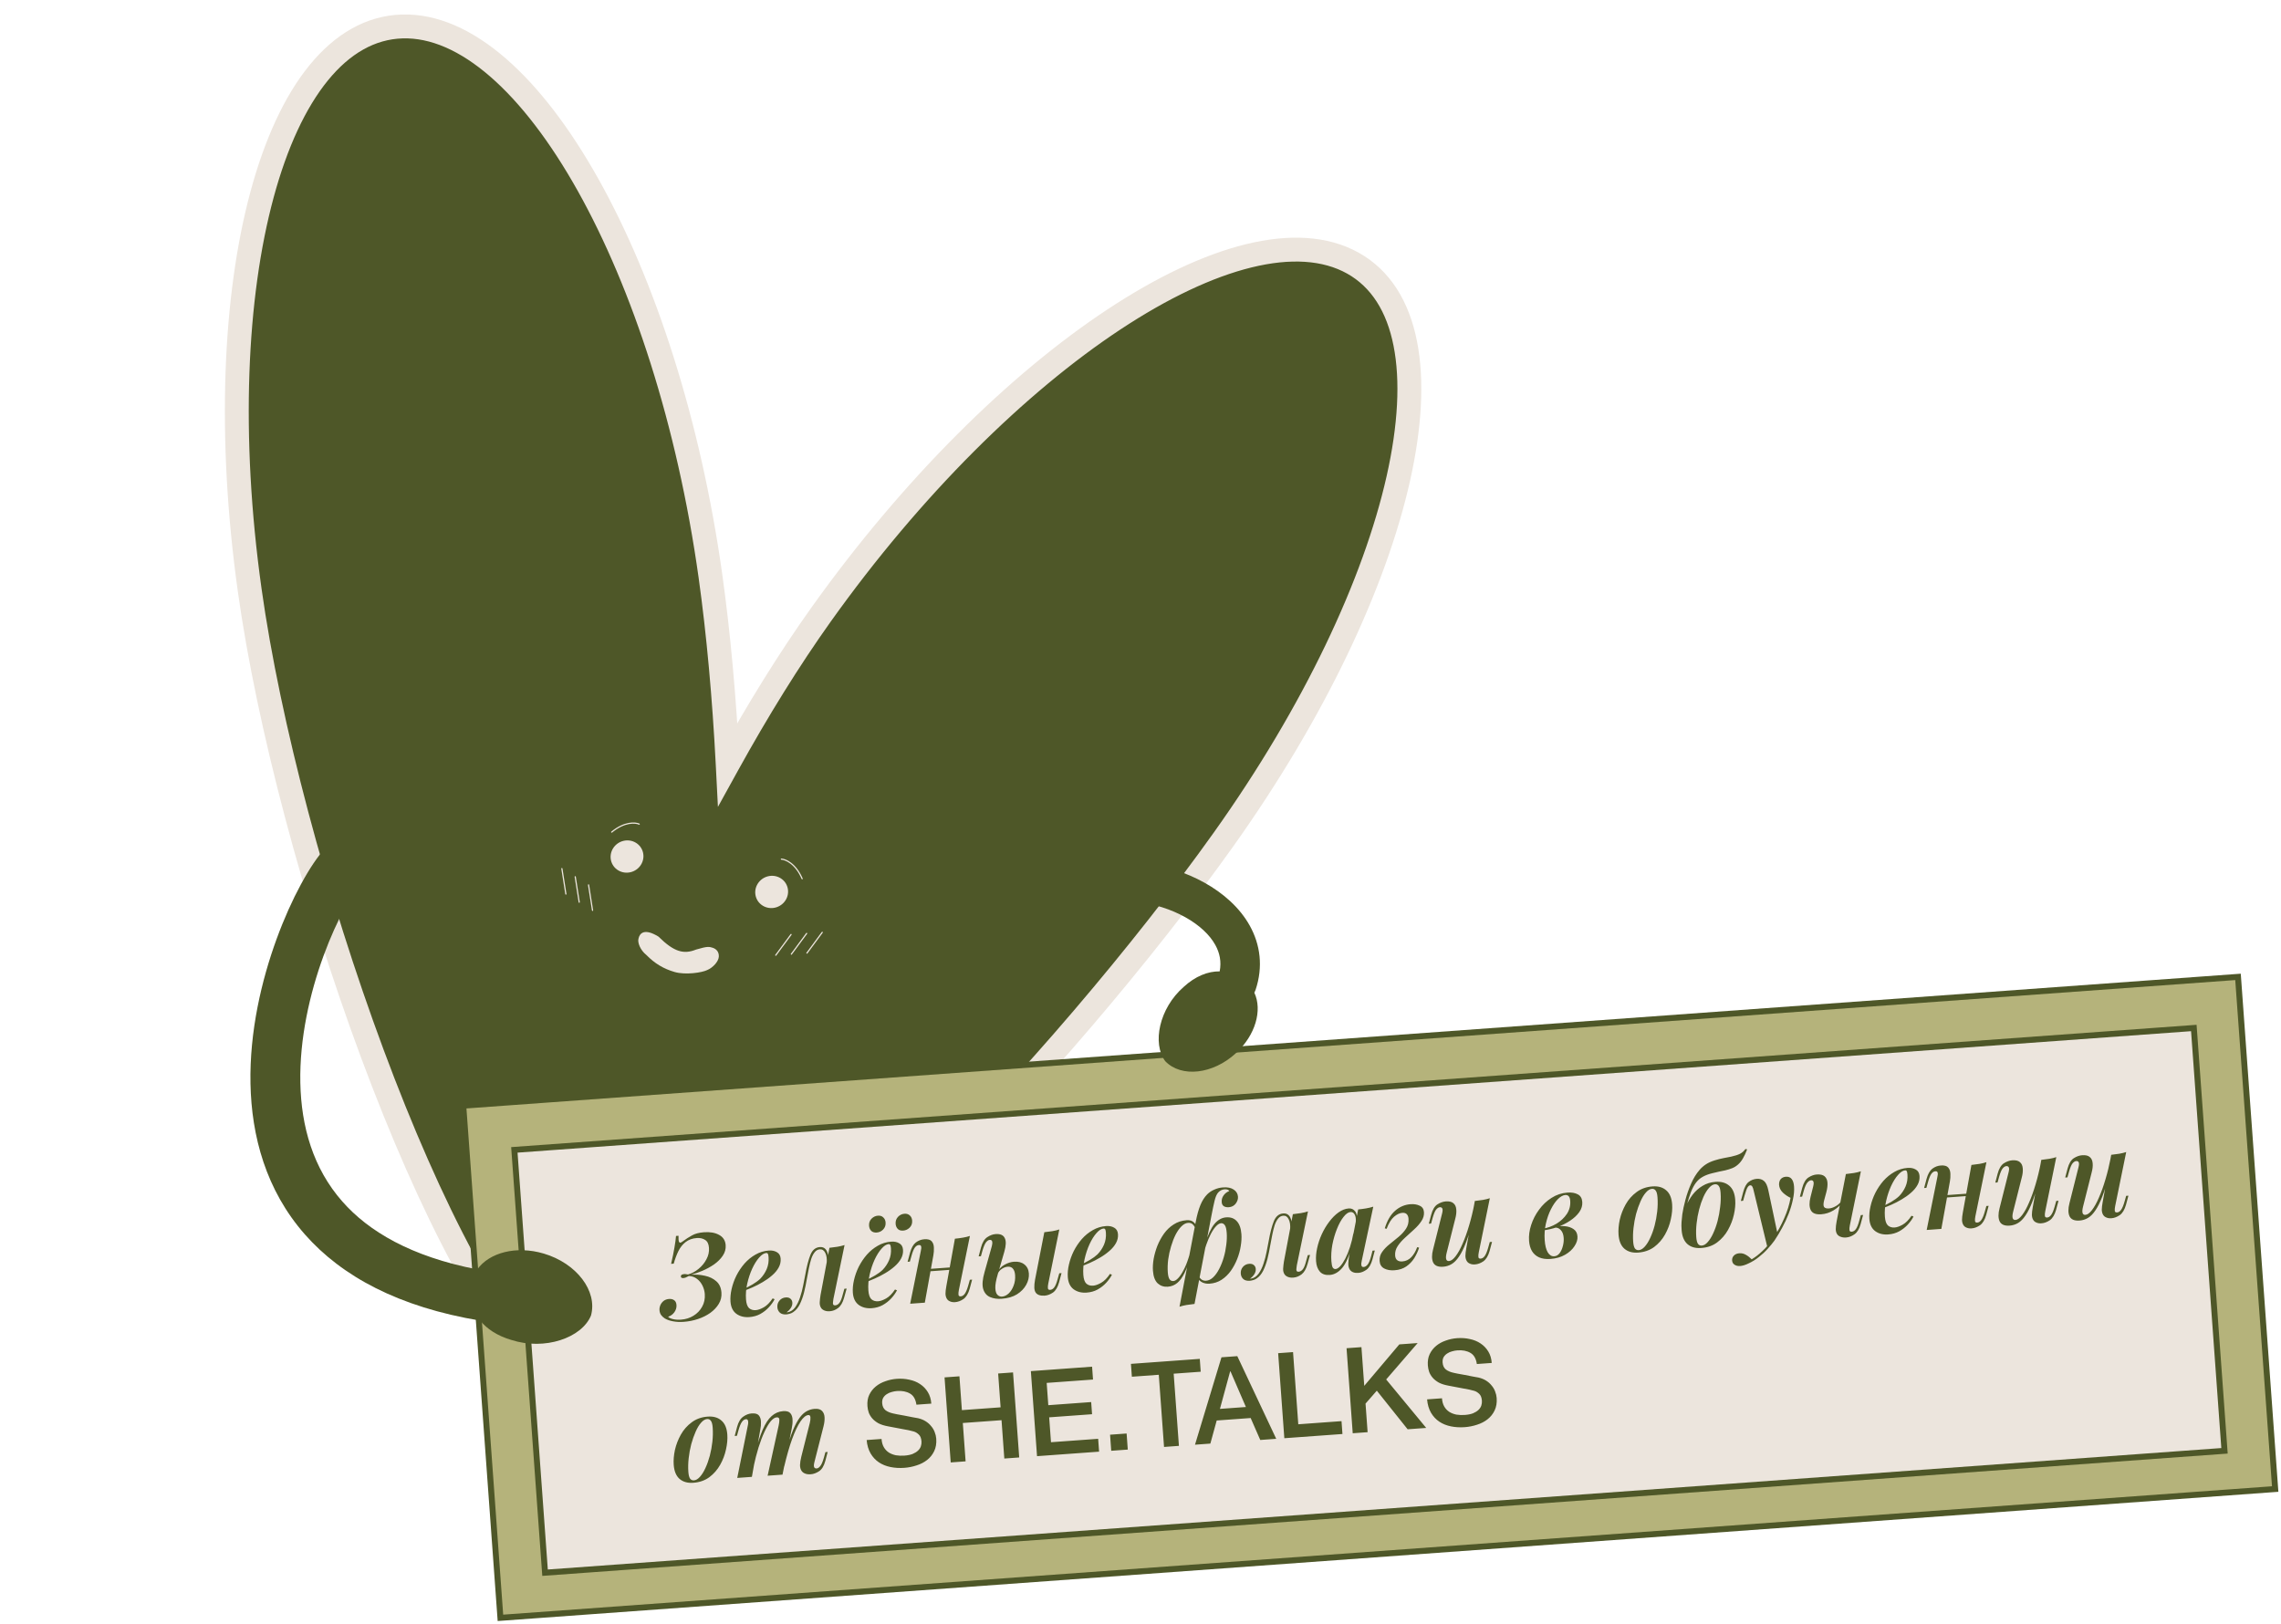 <?xml version="1.0" encoding="UTF-8"?> <svg xmlns="http://www.w3.org/2000/svg" width="382" height="272" viewBox="0 0 382 272" fill="none"><mask id="path-1-outside-1_2063_819" maskUnits="userSpaceOnUse" x="-3.4" y="-3.627" width="249.24" height="264.643" fill="black"><rect fill="white" x="-3.4" y="-3.627" width="249.24" height="264.643"></rect><path d="M67.354 4.431C88.663 3.789 111.778 45.009 118.982 96.499C120.316 106.03 121.294 116.801 121.87 128.03C126.879 118.956 132.168 110.414 137.49 102.95C168.094 60.02 207.984 33.661 226.585 44.076C245.186 54.492 235.455 97.736 204.851 140.666C178.13 178.148 129.223 229.928 104.86 235.535C103.87 236.001 102.836 236.262 101.753 236.294C100.814 236.322 99.857 236.178 98.882 235.878C97.811 235.7 96.827 235.368 95.937 234.87C95.003 234.347 94.193 233.65 93.496 232.797C73.082 216.157 48.134 143.98 41.816 98.823C34.611 47.334 46.045 5.073 67.354 4.431Z"></path></mask><path d="M67.354 4.431C88.663 3.789 111.778 45.009 118.982 96.499C120.316 106.03 121.294 116.801 121.87 128.03C126.879 118.956 132.168 110.414 137.49 102.95C168.094 60.02 207.984 33.661 226.585 44.076C245.186 54.492 235.455 97.736 204.851 140.666C178.13 178.148 129.223 229.928 104.86 235.535C103.87 236.001 102.836 236.262 101.753 236.294C100.814 236.322 99.857 236.178 98.882 235.878C97.811 235.7 96.827 235.368 95.937 234.87C95.003 234.347 94.193 233.65 93.496 232.797C73.082 216.157 48.134 143.98 41.816 98.823C34.611 47.334 46.045 5.073 67.354 4.431Z" fill="#4E5728"></path><path d="M67.354 4.431L67.294 2.432L67.294 2.432L67.354 4.431ZM118.982 96.499L120.963 96.222L120.963 96.222L118.982 96.499ZM121.87 128.03L119.872 128.132L120.231 135.135L123.62 128.996L121.87 128.03ZM137.49 102.95L135.861 101.789L135.861 101.789L137.49 102.95ZM226.585 44.076L227.562 42.331L227.562 42.331L226.585 44.076ZM204.851 140.666L206.479 141.827L206.479 141.827L204.851 140.666ZM104.86 235.535L104.412 233.586L104.203 233.634L104.009 233.725L104.86 235.535ZM101.753 236.294L101.813 238.293L101.813 238.293L101.753 236.294ZM98.882 235.878L99.47 233.966L99.342 233.927L99.21 233.905L98.882 235.878ZM95.937 234.87L94.96 236.615L94.96 236.615L95.937 234.87ZM93.496 232.797L95.045 231.531L94.917 231.374L94.76 231.246L93.496 232.797ZM41.816 98.823L39.835 99.1L39.835 99.1L41.816 98.823ZM67.354 4.431L67.415 6.43C72.064 6.29 77.032 8.429 82.087 12.816C87.134 17.195 92.112 23.689 96.713 31.894C105.911 48.297 113.426 71.226 117.001 96.776L118.982 96.499L120.963 96.222C117.333 70.282 109.689 46.857 100.202 29.938C95.46 21.481 90.214 14.572 84.709 9.795C79.211 5.024 73.3 2.251 67.294 2.432L67.354 4.431ZM118.982 96.499L117.001 96.776C118.325 106.239 119.299 116.951 119.872 128.132L121.87 128.03L123.867 127.927C123.289 116.651 122.306 105.821 120.963 96.222L118.982 96.499ZM121.87 128.03L123.62 128.996C128.601 119.976 133.85 111.501 139.118 104.111L137.49 102.95L135.861 101.789C130.487 109.327 125.158 117.936 120.119 127.063L121.87 128.03ZM137.49 102.95L139.118 104.111C154.308 82.803 171.763 65.67 187.641 55.177C195.584 49.929 203.058 46.392 209.597 44.787C216.149 43.179 221.558 43.554 225.608 45.821L226.585 44.076L227.562 42.331C222.312 39.391 215.759 39.156 208.644 40.902C201.516 42.652 193.616 46.435 185.436 51.84C169.068 62.656 151.276 80.166 135.861 101.789L137.49 102.95ZM226.585 44.076L225.608 45.821C229.611 48.063 232.232 52.125 233.378 57.914C234.53 63.734 234.15 71.156 232.219 79.739C228.359 96.891 218.416 118.192 203.222 139.505L204.851 140.666L206.479 141.827C221.89 120.21 232.114 98.424 236.121 80.617C238.123 71.721 238.6 63.696 237.302 57.137C235.997 50.546 232.86 45.298 227.562 42.331L226.585 44.076ZM204.851 140.666L203.222 139.505C189.93 158.15 171.099 180.378 152.568 198.629C143.303 207.754 134.143 215.855 125.815 222.009C117.437 228.2 110.085 232.28 104.412 233.586L104.86 235.535L105.309 237.484C111.816 235.986 119.714 231.491 128.193 225.226C136.722 218.923 146.027 210.685 155.374 201.479C174.068 183.068 193.05 160.664 206.479 141.827L204.851 140.666ZM104.86 235.535L104.009 233.725C103.251 234.082 102.484 234.271 101.692 234.295L101.753 236.294L101.813 238.293C103.187 238.252 104.49 237.92 105.712 237.345L104.86 235.535ZM101.753 236.294L101.692 234.295C101.003 234.316 100.265 234.211 99.47 233.966L98.882 235.878L98.294 237.789C99.448 238.145 100.625 238.329 101.813 238.293L101.753 236.294ZM98.882 235.878L99.21 233.905C98.342 233.761 97.581 233.499 96.914 233.125L95.937 234.87L94.96 236.615C96.073 237.238 97.281 237.639 98.553 237.851L98.882 235.878ZM95.937 234.87L96.914 233.125C96.217 232.735 95.597 232.207 95.045 231.531L93.496 232.797L91.947 234.062C92.79 235.093 93.789 235.96 94.96 236.615L95.937 234.87ZM93.496 232.797L94.76 231.246C89.972 227.344 84.737 220.003 79.456 210.242C74.205 200.536 69.012 188.634 64.244 175.807C54.705 150.143 46.931 120.952 43.796 98.546L41.816 98.823L39.835 99.1C43.018 121.852 50.878 151.327 60.495 177.201C65.306 190.143 70.572 202.227 75.938 212.145C81.274 222.009 86.813 229.929 92.232 234.347L93.496 232.797ZM41.816 98.823L43.796 98.546C40.22 72.989 41.29 49.835 45.823 33.081C48.091 24.698 51.195 18.037 54.912 13.473C58.608 8.935 62.818 6.569 67.415 6.43L67.354 4.431L67.294 2.432C61.237 2.614 56.026 5.771 51.81 10.947C47.616 16.096 44.315 23.338 41.962 32.037C37.252 49.447 36.207 73.168 39.835 99.1L41.816 98.823Z" fill="#ECE5DD" mask="url(#path-1-outside-1_2063_819)"></path><path d="M110.283 156.867C112.895 159.45 114.513 159.859 116.569 159.032C118.538 158.449 118.749 158.556 119.324 158.719C119.988 158.923 120.44 159.449 120.378 160.251C120.316 161.053 119.384 162.075 118.431 162.465C117.568 162.895 114.783 163.316 112.968 162.786C111.153 162.256 109.676 161.397 108.218 159.91C107.273 159.16 106.704 157.858 106.944 157.138C107.137 156.292 107.927 155.41 110.283 156.867Z" fill="#ECE5DD"></path><ellipse cx="2.71" cy="2.744" rx="2.71" ry="2.744" transform="matrix(0.859 0.512 -0.534 0.845 128.368 145.674)" fill="#ECE5DD"></ellipse><ellipse cx="2.71" cy="2.744" rx="2.71" ry="2.744" transform="matrix(0.859 0.512 -0.534 0.845 104.145 139.744)" fill="#ECE5DD"></ellipse><path d="M102.444 139.354C104.589 137.586 106.408 137.731 107.049 138.024" stroke="#ECE5DD" stroke-width="0.202" stroke-linecap="round"></path><path d="M134.338 147.164C133.247 144.629 131.566 143.92 130.862 143.883" stroke="#ECE5DD" stroke-width="0.202" stroke-linecap="round"></path><path d="M98.565 148.206L99.234 152.465" stroke="#ECE5DD" stroke-width="0.202" stroke-linecap="round"></path><path d="M96.332 146.839L97.001 151.097" stroke="#ECE5DD" stroke-width="0.202" stroke-linecap="round"></path><path d="M94.099 145.474L94.768 149.732" stroke="#ECE5DD" stroke-width="0.202" stroke-linecap="round"></path><path d="M132.478 156.509L129.917 159.976" stroke="#ECE5DD" stroke-width="0.202" stroke-linecap="round"></path><path d="M135.09 156.329L132.529 159.797" stroke="#ECE5DD" stroke-width="0.202" stroke-linecap="round"></path><path d="M137.701 156.149L135.14 159.617" stroke="#ECE5DD" stroke-width="0.202" stroke-linecap="round"></path><rect x="77.582" y="185.177" width="298" height="86" transform="rotate(-4.151 77.582 185.177)" fill="#B5B37B" stroke="#4E5728"></rect><rect x="86.14" y="192.578" width="282" height="71" transform="rotate(-4.151 86.14 192.578)" fill="#ECE5DD" stroke="#4E5728"></rect><path d="M114.051 221.011C114.822 220.955 115.515 220.738 116.129 220.359C116.757 219.979 117.241 219.476 117.584 218.85C117.939 218.222 118.088 217.51 118.03 216.712C117.995 216.233 117.868 215.768 117.648 215.316C117.428 214.864 117.127 214.491 116.745 214.198C116.362 213.892 115.902 213.725 115.365 213.697C115.198 213.789 115.024 213.875 114.842 213.955C114.673 214.021 114.515 214.052 114.368 214.05C114.14 214.04 114.026 213.948 114.027 213.774C114.029 213.613 114.101 213.508 114.245 213.457C114.4 213.392 114.572 213.367 114.76 213.38C114.948 213.393 115.104 213.415 115.226 213.446C115.868 213.266 116.46 212.949 117.002 212.495C117.557 212.04 117.993 211.507 118.31 210.896C118.64 210.284 118.781 209.646 118.732 208.981C118.686 208.342 118.474 207.903 118.095 207.663C117.716 207.41 117.247 207.304 116.689 207.344C115.944 207.398 115.319 207.624 114.813 208.022C114.319 208.405 113.915 208.916 113.6 209.554C113.298 210.177 113.041 210.871 112.829 211.635L112.39 211.667C112.645 210.579 112.833 209.663 112.953 208.919C113.085 208.161 113.172 207.519 113.214 206.995L113.633 206.964C113.63 207.112 113.631 207.305 113.635 207.546C113.638 207.773 113.684 207.943 113.773 208.057C113.861 208.171 114.032 208.132 114.285 207.94C114.843 207.525 115.38 207.179 115.894 206.901C116.408 206.609 117.077 206.434 117.902 206.374C118.912 206.301 119.752 206.447 120.42 206.813C121.101 207.178 121.471 207.753 121.528 208.537C121.574 209.175 121.41 209.769 121.035 210.317C120.673 210.852 120.187 211.335 119.576 211.767C118.965 212.185 118.316 212.54 117.628 212.831C116.941 213.121 116.308 213.341 115.731 213.49C116.529 213.432 117.302 213.489 118.049 213.662C118.81 213.821 119.447 214.129 119.961 214.586C120.475 215.03 120.761 215.665 120.821 216.489C120.871 217.167 120.722 217.793 120.376 218.366C120.042 218.925 119.571 219.427 118.961 219.873C118.351 220.305 117.661 220.649 116.891 220.905C116.121 221.162 115.33 221.319 114.519 221.378C113.854 221.426 113.25 221.397 112.707 221.289C112.166 221.195 111.706 221.034 111.329 220.807C111.09 220.651 110.89 220.465 110.727 220.25C110.563 220.021 110.47 219.747 110.447 219.428C110.427 219.148 110.473 218.871 110.587 218.595C110.713 218.305 110.896 218.065 111.136 217.874C111.39 217.682 111.696 217.572 112.055 217.546C112.401 217.521 112.687 217.594 112.913 217.765C113.138 217.922 113.264 218.187 113.291 218.56C113.322 218.985 113.204 219.388 112.938 219.768C112.671 220.135 112.321 220.388 111.89 220.526C112.008 220.678 112.265 220.806 112.66 220.911C113.069 221.015 113.532 221.049 114.051 221.011ZM124.374 215.971C124.981 215.686 125.535 215.398 126.036 215.108C126.548 214.803 126.974 214.492 127.311 214.173C127.772 213.699 128.133 213.158 128.397 212.55C128.659 211.93 128.765 211.267 128.714 210.562C128.691 210.256 128.65 210.059 128.59 209.97C128.531 209.88 128.447 209.84 128.341 209.847C127.955 209.875 127.553 210.132 127.133 210.617C126.713 211.088 126.324 211.712 125.966 212.486C125.62 213.247 125.346 214.075 125.143 214.972C124.941 215.869 124.871 216.75 124.934 217.614C124.985 218.319 125.155 218.808 125.442 219.081C125.741 219.34 126.117 219.454 126.569 219.421C126.955 219.393 127.404 219.233 127.918 218.942C128.432 218.651 128.924 218.154 129.394 217.451L129.725 217.588C129.491 218.046 129.169 218.497 128.76 218.941C128.351 219.385 127.871 219.761 127.318 220.068C126.778 220.361 126.169 220.533 125.49 220.582C124.639 220.644 123.918 220.462 123.325 220.037C122.732 219.599 122.402 218.914 122.334 217.984C122.287 217.332 122.35 216.632 122.523 215.884C122.695 215.123 122.961 214.375 123.322 213.641C123.697 212.905 124.149 212.23 124.679 211.617C125.223 211.003 125.835 210.504 126.516 210.12C127.196 209.723 127.941 209.495 128.752 209.437C129.284 209.398 129.739 209.492 130.116 209.719C130.493 209.932 130.699 210.291 130.736 210.797C130.774 211.315 130.663 211.811 130.403 212.285C130.143 212.758 129.774 213.199 129.296 213.608C128.831 214.016 128.31 214.388 127.732 214.724C127.168 215.059 126.595 215.355 126.012 215.611C125.429 215.867 124.883 216.081 124.374 216.251L124.374 215.971ZM139.569 217.555C139.554 217.716 139.533 217.885 139.506 218.061C139.477 218.223 139.488 218.363 139.536 218.48C139.597 218.582 139.721 218.627 139.907 218.613C140.146 218.596 140.37 218.459 140.579 218.204C140.787 217.934 140.973 217.466 141.139 216.799L141.41 215.837L141.789 215.81L141.359 217.345C141.137 218.15 140.804 218.722 140.36 219.062C139.93 219.387 139.468 219.568 138.976 219.603C138.63 219.628 138.333 219.59 138.085 219.487C137.852 219.397 137.668 219.264 137.535 219.086C137.341 218.806 137.256 218.471 137.281 218.082C137.307 217.692 137.351 217.295 137.416 216.889L138.907 208.98C139.371 208.933 139.815 208.874 140.238 208.804C140.674 208.732 141.074 208.636 141.44 208.516L139.569 217.555ZM131.89 219.777C132.405 219.686 132.832 219.407 133.173 218.942C133.512 218.462 133.786 217.901 133.993 217.258C134.213 216.6 134.385 215.939 134.511 215.275C134.65 214.61 134.762 214.034 134.847 213.546C135.103 212.097 135.395 210.966 135.724 210.154C136.052 209.341 136.576 208.909 137.294 208.857C137.826 208.818 138.216 209.037 138.464 209.514C138.713 209.99 138.778 210.614 138.66 211.385L138.45 211.52C138.505 210.808 138.424 210.245 138.207 209.833C138.002 209.407 137.7 209.208 137.301 209.237C136.956 209.262 136.667 209.424 136.434 209.721C136.201 210.006 136.007 210.381 135.854 210.846C135.713 211.298 135.583 211.815 135.465 212.398C135.36 212.968 135.248 213.551 135.131 214.147C135.001 214.932 134.843 215.699 134.656 216.448C134.469 217.183 134.23 217.849 133.939 218.445C133.647 219.027 133.271 219.469 132.812 219.77C132.608 219.905 132.407 219.993 132.209 220.034C132.013 220.088 131.841 220.121 131.695 220.132C131.23 220.165 130.869 220.071 130.612 219.849C130.354 219.614 130.212 219.31 130.185 218.938C130.153 218.499 130.273 218.123 130.544 217.809C130.815 217.495 131.164 217.323 131.589 217.292C131.922 217.268 132.181 217.336 132.366 217.496C132.565 217.655 132.674 217.875 132.695 218.154C132.717 218.46 132.632 218.76 132.439 219.055C132.259 219.335 132.029 219.573 131.749 219.767C131.763 219.779 131.784 219.784 131.81 219.782C131.837 219.78 131.863 219.778 131.89 219.777ZM144.867 214.483C145.474 214.199 146.028 213.911 146.529 213.621C147.041 213.316 147.467 213.005 147.804 212.686C148.265 212.212 148.626 211.671 148.89 211.063C149.152 210.443 149.258 209.78 149.207 209.075C149.184 208.769 149.143 208.572 149.083 208.482C149.023 208.393 148.94 208.353 148.834 208.36C148.448 208.388 148.046 208.645 147.626 209.13C147.206 209.601 146.817 210.224 146.459 210.999C146.113 211.759 145.839 212.588 145.636 213.485C145.434 214.382 145.364 215.263 145.427 216.127C145.478 216.832 145.647 217.321 145.935 217.594C146.234 217.853 146.61 217.966 147.062 217.934C147.448 217.906 147.897 217.746 148.411 217.455C148.925 217.163 149.417 216.667 149.887 215.964L150.218 216.1C149.984 216.559 149.662 217.01 149.253 217.454C148.844 217.898 148.364 218.274 147.811 218.581C147.271 218.874 146.662 219.045 145.983 219.095C145.132 219.156 144.411 218.975 143.818 218.55C143.225 218.112 142.895 217.427 142.827 216.496C142.78 215.845 142.843 215.145 143.016 214.397C143.188 213.636 143.454 212.888 143.815 212.153C144.19 211.418 144.642 210.743 145.172 210.13C145.716 209.516 146.328 209.017 147.009 208.633C147.689 208.236 148.434 208.008 149.245 207.949C149.777 207.911 150.232 208.005 150.609 208.231C150.986 208.445 151.192 208.804 151.229 209.309C151.267 209.828 151.155 210.324 150.896 210.797C150.636 211.271 150.267 211.712 149.789 212.121C149.324 212.529 148.803 212.901 148.225 213.237C147.661 213.572 147.088 213.868 146.505 214.124C145.922 214.38 145.376 214.594 144.867 214.764L144.867 214.483ZM145.543 205.29C145.509 204.825 145.641 204.434 145.939 204.119C146.251 203.802 146.612 203.629 147.025 203.599C147.41 203.571 147.711 203.669 147.928 203.894C148.157 204.105 148.285 204.39 148.311 204.749C148.345 205.214 148.206 205.605 147.895 205.922C147.596 206.224 147.241 206.39 146.828 206.42C146.443 206.448 146.135 206.357 145.906 206.146C145.689 205.921 145.568 205.636 145.543 205.29ZM149.991 204.968C149.958 204.502 150.09 204.112 150.388 203.796C150.686 203.48 151.047 203.307 151.473 203.276C151.845 203.249 152.146 203.347 152.377 203.571C152.606 203.782 152.733 204.067 152.759 204.426C152.793 204.891 152.655 205.282 152.343 205.599C152.031 205.902 151.669 206.069 151.257 206.099C150.871 206.127 150.57 206.035 150.354 205.824C150.137 205.599 150.017 205.313 149.991 204.968ZM154.597 212.594L159.982 212.203L160.011 212.602L154.626 212.993L154.597 212.594ZM154.881 218.168L152.427 218.346L154.197 209.575C154.239 209.412 154.267 209.249 154.282 209.088C154.309 208.912 154.293 208.773 154.232 208.67C154.183 208.554 154.066 208.502 153.879 208.515C153.627 208.534 153.403 208.677 153.209 208.945C153.014 209.213 152.827 209.675 152.648 210.329L152.376 211.292L151.997 211.319L152.408 209.785C152.63 208.98 152.95 208.416 153.367 208.091C153.798 207.766 154.273 207.585 154.792 207.547C155.39 207.503 155.806 207.62 156.04 207.897C156.274 208.175 156.394 208.533 156.399 208.974C156.417 209.401 156.387 209.824 156.311 210.244L154.881 218.168ZM160.582 216.05C160.513 216.389 160.493 216.658 160.521 216.857C160.547 217.042 160.674 217.126 160.9 217.11C161.153 217.092 161.376 216.948 161.571 216.68C161.777 216.398 161.971 215.936 162.152 215.294L162.423 214.332L162.802 214.305L162.392 215.839C162.157 216.658 161.811 217.231 161.354 217.558C160.895 217.872 160.427 218.047 159.948 218.081C159.629 218.104 159.352 218.064 159.117 217.961C158.883 217.871 158.706 217.73 158.585 217.539C158.435 217.309 158.353 217.021 158.342 216.674C158.343 216.326 158.392 215.895 158.488 215.38L159.919 207.456C160.396 207.408 160.847 207.348 161.269 207.277C161.692 207.207 162.079 207.112 162.432 206.992L160.582 216.05ZM175.556 214.963C175.487 215.303 175.467 215.571 175.494 215.77C175.521 215.955 175.648 216.04 175.874 216.023C176.14 216.004 176.37 215.86 176.564 215.592C176.771 215.31 176.958 214.848 177.126 214.208L177.397 213.246L177.776 213.218L177.366 214.752C177.144 215.57 176.805 216.143 176.347 216.47C175.889 216.784 175.42 216.958 174.941 216.993C174.609 217.017 174.306 216.986 174.032 216.899C173.772 216.811 173.574 216.665 173.439 216.461C173.304 216.256 173.23 215.981 173.219 215.634C173.206 215.274 173.247 214.83 173.342 214.302L174.892 206.369C175.37 206.321 175.82 206.261 176.243 206.191C176.666 206.12 177.053 206.025 177.405 205.906L175.556 214.963ZM169.817 211.309C170.535 211.257 171.114 211.409 171.554 211.765C172.008 212.119 172.258 212.623 172.305 213.274C172.352 213.913 172.204 214.545 171.862 215.171C171.519 215.798 171.003 216.33 170.313 216.768C169.635 217.191 168.778 217.441 167.74 217.516C167.022 217.568 166.38 217.474 165.815 217.234C165.249 216.995 164.862 216.542 164.654 215.875C164.457 215.194 164.535 214.246 164.888 213.03L166.099 208.712C166.184 208.411 166.206 208.156 166.164 207.945C166.122 207.734 165.981 207.637 165.741 207.655C165.529 207.67 165.318 207.812 165.111 208.081C164.916 208.35 164.722 208.811 164.529 209.467L164.275 210.388L163.896 210.415L164.289 208.923C164.51 208.092 164.856 207.518 165.328 207.203C165.799 206.888 166.268 206.714 166.734 206.68C167.518 206.623 168.029 206.847 168.266 207.351C168.516 207.841 168.491 208.605 168.192 209.642L167.085 213.453C166.795 214.436 166.663 215.201 166.69 215.747C166.715 216.28 166.836 216.652 167.051 216.864C167.267 217.076 167.522 217.171 167.814 217.15C168.2 217.122 168.568 216.948 168.919 216.628C169.269 216.295 169.545 215.861 169.747 215.325C169.962 214.788 170.046 214.194 169.999 213.542C169.965 213.076 169.846 212.724 169.641 212.485C169.449 212.232 169.154 212.119 168.755 212.148C168.435 212.171 168.116 212.288 167.797 212.499C167.478 212.696 167.237 212.98 167.077 213.353L166.997 213.078C167.317 212.507 167.734 212.082 168.248 211.804C168.775 211.512 169.298 211.347 169.817 211.309ZM180.866 211.871C181.473 211.586 182.027 211.299 182.528 211.008C183.04 210.704 183.466 210.392 183.803 210.074C184.264 209.599 184.625 209.058 184.889 208.451C185.151 207.83 185.257 207.168 185.206 206.463C185.184 206.157 185.142 205.959 185.083 205.87C185.023 205.781 184.939 205.74 184.833 205.748C184.447 205.776 184.045 206.032 183.626 206.517C183.205 206.989 182.816 207.612 182.458 208.387C182.112 209.147 181.838 209.976 181.636 210.873C181.433 211.77 181.364 212.65 181.426 213.515C181.477 214.22 181.647 214.709 181.934 214.982C182.233 215.241 182.609 215.354 183.061 215.321C183.447 215.293 183.897 215.134 184.41 214.842C184.924 214.551 185.416 214.054 185.886 213.352L186.217 213.488C185.983 213.946 185.661 214.397 185.252 214.841C184.843 215.285 184.363 215.661 183.81 215.969C183.27 216.262 182.661 216.433 181.982 216.482C181.131 216.544 180.41 216.362 179.817 215.938C179.224 215.499 178.894 214.815 178.826 213.884C178.779 213.232 178.842 212.533 179.015 211.785C179.187 211.024 179.453 210.276 179.814 209.541C180.189 208.805 180.641 208.131 181.171 207.517C181.715 206.903 182.327 206.404 183.008 206.021C183.688 205.624 184.433 205.396 185.244 205.337C185.776 205.298 186.231 205.392 186.608 205.619C186.985 205.832 187.191 206.192 187.228 206.697C187.266 207.216 187.155 207.712 186.895 208.185C186.635 208.658 186.266 209.1 185.788 209.509C185.323 209.917 184.802 210.289 184.224 210.625C183.661 210.96 183.087 211.255 182.504 211.511C181.921 211.768 181.375 211.981 180.866 212.152L180.866 211.871ZM204.479 204.863C204.227 204.882 203.951 205.049 203.653 205.365C203.355 205.68 203.066 206.109 202.784 206.651C202.503 207.193 202.246 207.8 202.014 208.471C201.782 209.143 201.606 209.851 201.486 210.595L201.755 208.49C202.265 206.862 202.802 205.7 203.367 205.004C203.944 204.307 204.606 203.932 205.35 203.878C206.095 203.824 206.685 204.035 207.121 204.511C207.57 204.987 207.83 205.717 207.901 206.701C207.946 207.312 207.907 207.977 207.785 208.694C207.677 209.411 207.481 210.127 207.199 210.842C206.917 211.558 206.558 212.226 206.121 212.846C205.684 213.452 205.166 213.951 204.566 214.342C203.978 214.719 203.305 214.935 202.547 214.99C202.135 215.02 201.749 214.954 201.39 214.793C201.044 214.631 200.786 214.389 200.615 214.067L200.73 213.718C200.912 214.012 201.101 214.219 201.297 214.339C201.506 214.457 201.737 214.507 201.989 214.489C202.415 214.458 202.809 214.269 203.171 213.922C203.546 213.56 203.88 213.095 204.173 212.526C204.478 211.942 204.733 211.302 204.936 210.605C205.14 209.909 205.282 209.203 205.364 208.489C205.459 207.774 205.485 207.11 205.44 206.498C205.394 205.86 205.289 205.426 205.125 205.198C204.961 204.956 204.745 204.844 204.479 204.863ZM196.519 214.545C196.759 214.528 197.027 214.361 197.325 214.045C197.623 213.73 197.918 213.287 198.211 212.718C198.518 212.147 198.796 211.466 199.045 210.672C199.309 209.878 199.518 208.987 199.674 208L199.471 210.18C199.13 211.381 198.774 212.369 198.403 213.145C198.03 213.907 197.617 214.479 197.164 214.859C196.71 215.24 196.177 215.452 195.566 215.497C194.914 215.544 194.352 215.357 193.881 214.937C193.421 214.502 193.156 213.793 193.084 212.809C193.041 212.211 193.08 211.553 193.202 210.835C193.336 210.104 193.544 209.373 193.825 208.645C194.12 207.915 194.491 207.233 194.94 206.599C195.402 205.963 195.946 205.449 196.573 205.056C197.198 204.65 197.916 204.417 198.728 204.358C199.166 204.327 199.52 204.408 199.788 204.602C200.069 204.796 200.264 205.076 200.37 205.442L200.24 205.853C200.077 205.45 199.896 205.169 199.697 205.01C199.512 204.85 199.266 204.781 198.96 204.803C198.588 204.83 198.221 205.024 197.86 205.384C197.51 205.73 197.183 206.195 196.878 206.779C196.586 207.361 196.333 208.015 196.118 208.739C195.902 209.45 195.741 210.183 195.636 210.94C195.544 211.695 195.523 212.418 195.573 213.11C195.609 213.615 195.703 213.989 195.855 214.232C196.005 214.462 196.227 214.566 196.519 214.545ZM205.09 199.184C204.864 199.201 204.661 199.256 204.48 199.349C204.313 199.441 204.161 199.559 204.025 199.703C203.765 199.989 203.558 200.459 203.405 201.111C203.251 201.751 203.096 202.477 202.941 203.291L200.046 218.38C199.568 218.428 199.125 218.487 198.715 218.557C198.306 218.626 197.912 218.722 197.533 218.843L200.251 204.629C200.464 203.504 200.723 202.569 201.03 201.825C201.337 201.081 201.721 200.478 202.182 200.017C202.519 199.685 202.915 199.422 203.369 199.229C203.821 199.022 204.307 198.9 204.826 198.863C205.584 198.808 206.181 198.931 206.617 199.234C207.053 199.523 207.289 199.921 207.326 200.426C207.354 200.811 207.228 201.195 206.948 201.576C206.667 201.944 206.281 202.146 205.789 202.182C205.443 202.207 205.158 202.147 204.933 202.003C204.721 201.845 204.611 201.612 204.602 201.305C204.573 200.906 204.674 200.545 204.904 200.221C205.134 199.883 205.457 199.632 205.872 199.469C205.826 199.378 205.734 199.305 205.596 199.248C205.458 199.191 205.289 199.17 205.09 199.184ZM217.178 211.923C217.163 212.084 217.142 212.253 217.114 212.429C217.086 212.591 217.096 212.731 217.145 212.848C217.206 212.95 217.329 212.995 217.515 212.981C217.755 212.964 217.979 212.827 218.187 212.572C218.395 212.302 218.582 211.834 218.747 211.167L219.018 210.205L219.397 210.178L218.967 211.713C218.745 212.518 218.412 213.09 217.969 213.43C217.538 213.755 217.077 213.936 216.584 213.971C216.239 213.996 215.942 213.958 215.694 213.855C215.46 213.765 215.276 213.632 215.143 213.454C214.949 213.174 214.865 212.839 214.89 212.45C214.915 212.06 214.96 211.663 215.024 211.257L216.515 203.348C216.98 203.301 217.423 203.242 217.846 203.172C218.282 203.1 218.683 203.004 219.048 202.884L217.178 211.923ZM209.498 214.145C210.013 214.054 210.441 213.775 210.781 213.31C211.121 212.83 211.394 212.269 211.602 211.626C211.821 210.968 211.994 210.307 212.119 209.643C212.258 208.978 212.37 208.402 212.455 207.914C212.711 206.465 213.003 205.334 213.332 204.522C213.661 203.709 214.184 203.277 214.902 203.225C215.434 203.186 215.824 203.405 216.073 203.882C216.321 204.358 216.387 204.982 216.269 205.753L216.058 205.888C216.113 205.176 216.032 204.613 215.815 204.201C215.611 203.775 215.309 203.576 214.91 203.605C214.564 203.63 214.275 203.792 214.043 204.089C213.809 204.374 213.616 204.749 213.462 205.214C213.321 205.666 213.192 206.183 213.074 206.766C212.968 207.336 212.857 207.918 212.739 208.515C212.609 209.3 212.451 210.067 212.265 210.816C212.077 211.551 211.838 212.217 211.547 212.813C211.255 213.395 210.88 213.837 210.42 214.138C210.216 214.273 210.015 214.361 209.818 214.402C209.621 214.456 209.45 214.489 209.304 214.5C208.838 214.533 208.477 214.439 208.22 214.217C207.963 213.982 207.82 213.678 207.793 213.306C207.761 212.867 207.881 212.491 208.152 212.177C208.424 211.863 208.772 211.691 209.198 211.66C209.53 211.636 209.789 211.704 209.975 211.864C210.173 212.023 210.283 212.243 210.303 212.522C210.325 212.828 210.24 213.128 210.048 213.423C209.867 213.703 209.637 213.941 209.357 214.135C209.372 214.147 209.392 214.152 209.419 214.15C209.445 214.148 209.472 214.146 209.498 214.145ZM223.665 212.535C223.904 212.518 224.167 212.358 224.452 212.057C224.737 211.742 225.02 211.314 225.302 210.772C225.583 210.23 225.844 209.59 226.085 208.85C226.325 208.111 226.521 207.308 226.672 206.441L226.409 208.626C225.948 210.371 225.403 211.613 224.775 212.354C224.146 213.082 223.452 213.473 222.694 213.528C221.976 213.58 221.428 213.399 221.051 212.985C220.672 212.558 220.456 211.972 220.402 211.228C220.352 210.536 220.412 209.803 220.583 209.029C220.753 208.241 221.011 207.467 221.357 206.707C221.715 205.932 222.132 205.233 222.609 204.611C223.084 203.975 223.601 203.456 224.16 203.054C224.719 202.653 225.291 202.431 225.876 202.388C226.328 202.355 226.688 202.523 226.956 202.892C227.222 203.246 227.323 203.814 227.26 204.594L227.049 204.73C227.101 204.164 227.043 203.727 226.873 203.419C226.717 203.109 226.48 202.966 226.161 202.989C225.788 203.016 225.4 203.292 224.997 203.816C224.593 204.326 224.227 204.994 223.899 205.82C223.571 206.633 223.314 207.514 223.129 208.463C222.957 209.411 222.903 210.331 222.968 211.222C223.004 211.714 223.076 212.063 223.184 212.269C223.305 212.461 223.465 212.549 223.665 212.535ZM227.452 202.555C227.93 202.507 228.374 202.448 228.783 202.378C229.206 202.307 229.607 202.211 229.985 202.09L228.055 211.134C228.013 211.297 227.985 211.466 227.971 211.641C227.97 211.801 227.993 211.94 228.042 212.057C228.103 212.159 228.22 212.204 228.392 212.192C228.605 212.176 228.816 212.047 229.026 211.805C229.236 211.563 229.435 211.087 229.624 210.378L229.858 209.459L230.237 209.431L229.844 210.923C229.612 211.769 229.273 212.349 228.828 212.662C228.382 212.975 227.934 213.148 227.482 213.18C226.843 213.227 226.377 213.06 226.082 212.68C225.888 212.4 225.795 212.046 225.804 211.618C225.813 211.189 225.866 210.724 225.964 210.223L227.452 202.555ZM234.84 211.263C235.438 211.219 235.942 210.982 236.352 210.551C236.762 210.121 237.089 209.562 237.333 208.876L237.66 208.953C237.464 209.568 237.192 210.156 236.845 210.716C236.497 211.263 236.056 211.723 235.522 212.096C234.987 212.469 234.328 212.684 233.543 212.741C232.865 212.79 232.29 212.691 231.817 212.445C231.345 212.198 231.087 211.782 231.045 211.197C231.003 210.625 231.147 210.114 231.475 209.662C231.802 209.197 232.219 208.766 232.725 208.368C233.229 207.957 233.734 207.546 234.239 207.135C234.743 206.711 235.152 206.26 235.465 205.783C235.79 205.292 235.93 204.733 235.885 204.108C235.86 203.776 235.762 203.522 235.589 203.348C235.416 203.173 235.169 203.098 234.85 203.121C234.398 203.153 233.933 203.374 233.455 203.783C232.989 204.178 232.576 204.85 232.217 205.798L231.911 205.72C232.299 204.435 232.87 203.458 233.623 202.789C234.377 202.119 235.245 201.748 236.229 201.677C236.815 201.635 237.322 201.718 237.752 201.928C238.194 202.123 238.433 202.48 238.471 202.998C238.51 203.53 238.366 204.035 238.039 204.514C237.727 204.991 237.319 205.455 236.817 205.906C236.315 206.356 235.813 206.814 235.312 207.278C234.81 207.729 234.397 208.2 234.071 208.692C233.746 209.183 233.604 209.708 233.644 210.267C233.671 210.639 233.791 210.904 234.003 211.063C234.215 211.221 234.494 211.288 234.84 211.263ZM246.652 204.51C246.25 205.97 245.864 207.181 245.492 208.144C245.121 209.106 244.736 209.876 244.337 210.453C243.951 211.029 243.54 211.447 243.104 211.706C242.668 211.965 242.198 212.112 241.692 212.149C240.841 212.211 240.283 211.977 240.017 211.449C239.764 210.905 239.757 210.171 239.998 209.244L241.507 203.239C241.611 202.831 241.624 202.549 241.546 202.394C241.468 202.239 241.329 202.169 241.13 202.184C240.93 202.198 240.726 202.327 240.516 202.569C240.32 202.811 240.12 203.286 239.918 203.996L239.664 204.917L239.285 204.945L239.678 203.452C239.909 202.593 240.255 202.013 240.714 201.713C241.187 201.411 241.656 201.243 242.122 201.209C242.707 201.167 243.135 201.27 243.407 201.517C243.692 201.75 243.851 202.1 243.884 202.565C243.931 203.017 243.869 203.549 243.7 204.163L242.282 209.78C242.033 210.761 242.161 211.233 242.666 211.196C243.012 211.171 243.38 210.904 243.771 210.394C244.174 209.87 244.564 209.167 244.941 208.284C245.331 207.4 245.693 206.391 246.025 205.257C246.369 204.11 246.663 202.905 246.906 201.644L246.652 204.51ZM247.653 209.731C247.584 210.071 247.563 210.339 247.591 210.538C247.618 210.723 247.744 210.808 247.971 210.791C248.223 210.773 248.447 210.63 248.641 210.362C248.848 210.079 249.042 209.617 249.222 208.976L249.493 208.014L249.872 207.986L249.462 209.52C249.228 210.339 248.882 210.912 248.424 211.24C247.966 211.554 247.497 211.728 247.018 211.763C246.699 211.786 246.422 211.746 246.187 211.642C245.954 211.552 245.776 211.412 245.655 211.22C245.505 210.99 245.424 210.702 245.412 210.355C245.414 210.008 245.463 209.576 245.559 209.061L246.989 201.137C247.467 201.089 247.917 201.029 248.34 200.959C248.762 200.888 249.15 200.793 249.502 200.674L247.653 209.731ZM260.29 210.398C260.649 210.372 260.951 210.197 261.195 209.872C261.438 209.546 261.617 209.152 261.73 208.69C261.857 208.226 261.904 207.768 261.871 207.316C261.83 206.744 261.672 206.314 261.397 206.027C261.134 205.725 260.81 205.582 260.423 205.596L260.295 205.485C260.886 205.349 261.472 205.306 262.05 205.358C262.642 205.408 263.135 205.573 263.53 205.852C263.923 206.118 264.14 206.523 264.18 207.068C264.218 207.6 264.051 208.147 263.677 208.709C263.317 209.27 262.79 209.749 262.097 210.147C261.404 210.545 260.592 210.778 259.661 210.845C258.916 210.899 258.282 210.812 257.757 210.582C257.246 210.352 256.846 210 256.557 209.526C256.282 209.052 256.121 208.482 256.072 207.817C256.01 206.953 256.126 206.068 256.421 205.165C256.716 204.248 257.155 203.394 257.739 202.603C258.323 201.798 259.017 201.14 259.822 200.627C260.639 200.1 261.533 199.801 262.504 199.73C263.196 199.68 263.771 199.779 264.23 200.026C264.688 200.26 264.939 200.683 264.984 201.295C265.027 201.893 264.861 202.46 264.486 202.995C264.11 203.531 263.59 204.016 262.927 204.452C262.277 204.887 261.547 205.247 260.739 205.533C259.944 205.805 259.134 205.984 258.312 206.07L258.371 205.785C259.19 205.646 259.958 205.363 260.676 204.936C261.393 204.497 261.968 203.953 262.403 203.307C262.836 202.647 263.024 201.918 262.966 201.12C262.939 200.748 262.853 200.487 262.708 200.337C262.564 200.187 262.372 200.121 262.133 200.138C261.76 200.165 261.355 200.388 260.918 200.808C260.494 201.226 260.101 201.796 259.738 202.518C259.375 203.226 259.093 204.028 258.891 204.925C258.687 205.809 258.621 206.736 258.691 207.707C258.755 208.585 258.924 209.261 259.2 209.736C259.488 210.209 259.852 210.43 260.29 210.398ZM276.657 199.104C276.311 199.129 275.972 199.334 275.639 199.72C275.305 200.091 275.001 200.595 274.726 201.23C274.45 201.851 274.206 202.544 273.994 203.308C273.796 204.071 273.652 204.857 273.564 205.665C273.475 206.461 273.456 207.217 273.508 207.935C273.547 208.467 273.641 208.848 273.792 209.078C273.954 209.293 274.175 209.391 274.455 209.371C274.787 209.346 275.12 209.148 275.454 208.777C275.788 208.405 276.093 207.915 276.37 207.306C276.659 206.684 276.903 205.998 277.103 205.248C277.302 204.485 277.445 203.699 277.534 202.891C277.622 202.082 277.639 201.299 277.584 200.541C277.543 199.982 277.442 199.602 277.28 199.4C277.131 199.183 276.923 199.085 276.657 199.104ZM271.057 206.77C271.002 206.012 271.069 205.185 271.258 204.289C271.461 203.392 271.793 202.532 272.254 201.71C272.716 200.887 273.321 200.202 274.07 199.653C274.818 199.091 275.711 198.772 276.748 198.697C277.705 198.627 278.47 198.846 279.041 199.352C279.625 199.845 279.956 200.629 280.034 201.707C280.089 202.465 280.016 203.292 279.814 204.189C279.625 205.085 279.299 205.944 278.838 206.766C278.376 207.589 277.771 208.281 277.023 208.843C276.274 209.392 275.381 209.704 274.344 209.78C273.386 209.849 272.615 209.631 272.03 209.125C271.459 208.619 271.135 207.833 271.057 206.77ZM281.621 205.983C281.584 205.478 281.579 205.044 281.606 204.681C281.632 204.304 281.675 203.874 281.733 203.388C281.841 202.658 282.015 201.844 282.258 200.944C282.499 200.03 282.815 199.132 283.205 198.248C283.594 197.351 284.067 196.581 284.622 195.939C284.93 195.583 285.275 195.277 285.658 195.022C286.053 194.753 286.557 194.522 287.172 194.331C287.682 194.173 288.161 194.052 288.609 193.966C289.071 193.879 289.512 193.793 289.934 193.709C290.552 193.571 291.036 193.415 291.384 193.243C291.733 193.071 292.04 192.801 292.308 192.434L292.593 192.493C292.369 193.085 292.137 193.583 291.899 193.988C291.675 194.392 291.399 194.739 291.073 195.03C290.759 195.307 290.432 195.511 290.094 195.643C289.77 195.773 289.377 195.895 288.918 196.009C288.563 196.088 288.214 196.16 287.871 196.225C287.541 196.289 287.173 196.376 286.767 196.486C286.123 196.639 285.576 196.846 285.127 197.106C284.691 197.351 284.314 197.686 283.997 198.11C283.693 198.52 283.416 199.041 283.168 199.674C282.932 200.293 282.688 201.066 282.434 201.994L281.621 205.983ZM287.222 198.338C286.876 198.363 286.537 198.568 286.204 198.953C285.87 199.325 285.559 199.828 285.271 200.464C284.995 201.086 284.758 201.778 284.559 202.541C284.361 203.304 284.217 204.09 284.129 204.899C284.039 205.694 284.021 206.45 284.073 207.169C284.111 207.701 284.206 208.081 284.356 208.311C284.519 208.527 284.733 208.625 284.999 208.605C285.345 208.58 285.678 208.382 285.999 208.011C286.333 207.64 286.638 207.15 286.915 206.541C287.204 205.919 287.448 205.233 287.648 204.483C287.846 203.72 287.99 202.934 288.078 202.125C288.18 201.316 288.203 200.532 288.148 199.774C288.108 199.216 288.007 198.835 287.845 198.633C287.696 198.417 287.488 198.318 287.222 198.338ZM281.622 206.003C281.581 205.431 281.615 204.8 281.725 204.111C281.849 203.42 282.053 202.73 282.337 202.041C282.634 201.337 283.008 200.689 283.459 200.094C283.923 199.486 284.475 198.991 285.116 198.611C285.756 198.217 286.482 197.99 287.293 197.931C288.25 197.862 289.021 198.08 289.606 198.586C290.19 199.078 290.521 199.863 290.599 200.94C290.654 201.698 290.581 202.525 290.378 203.422C290.176 204.319 289.844 205.179 289.382 206.001C288.921 206.823 288.316 207.516 287.568 208.078C286.832 208.626 285.946 208.938 284.909 209.013C283.951 209.082 283.18 208.864 282.595 208.359C282.024 207.852 281.699 207.067 281.622 206.003ZM297.702 206.721L295.999 208.95L293.708 199.491C293.627 199.109 293.541 198.848 293.451 198.708C293.361 198.567 293.242 198.502 293.096 198.513C292.95 198.523 292.804 198.641 292.66 198.865C292.529 199.075 292.367 199.522 292.176 200.204L291.92 201.105L291.541 201.132L291.934 199.64C292.155 198.808 292.462 198.245 292.855 197.949C293.26 197.639 293.708 197.466 294.2 197.43C294.693 197.394 295.095 197.512 295.409 197.783C295.735 198.041 295.981 198.564 296.145 199.354L297.702 206.721ZM293.354 210.907C293.931 210.571 294.526 210.113 295.139 209.534C295.766 208.967 296.4 208.212 297.04 207.27C297.715 206.259 298.305 205.173 298.809 204.014C299.325 202.84 299.678 201.705 299.865 200.608C299.409 200.401 298.98 200.111 298.579 199.739C298.177 199.354 297.964 198.902 297.939 198.382C297.938 197.994 298.036 197.686 298.233 197.458C298.444 197.229 298.729 197.101 299.088 197.075C299.513 197.044 299.837 197.175 300.058 197.466C300.279 197.744 300.41 198.163 300.45 198.721C300.498 199.373 300.436 200.086 300.265 200.86C300.107 201.634 299.871 202.433 299.556 203.258C299.241 204.069 298.871 204.865 298.446 205.644C298.034 206.409 297.604 207.122 297.158 207.783C296.829 208.235 296.449 208.697 296.015 209.169C295.595 209.641 295.119 210.083 294.587 210.496C294.07 210.922 293.508 211.277 292.9 211.561C292.59 211.717 292.311 211.831 292.062 211.903C291.814 211.974 291.603 212.016 291.43 212.029C291.058 212.056 290.745 211.985 290.492 211.816C290.24 211.661 290.103 211.423 290.079 211.104C290.055 210.772 290.162 210.49 290.399 210.259C290.624 210.042 290.923 209.92 291.295 209.893C291.667 209.866 292.021 209.947 292.355 210.137C292.703 210.326 293.036 210.582 293.354 210.907ZM308.514 201.404C308.162 201.898 307.673 202.334 307.045 202.714C306.418 203.094 305.738 203.31 305.007 203.363C304.102 203.429 303.517 203.197 303.252 202.669C302.986 202.14 302.973 201.406 303.212 200.466L303.648 198.73C303.752 198.321 303.765 198.039 303.687 197.885C303.622 197.729 303.49 197.658 303.29 197.673C303.091 197.687 302.886 197.816 302.677 198.058C302.467 198.301 302.261 198.777 302.058 199.487L301.804 200.407L301.425 200.435L301.818 198.943C302.05 198.084 302.396 197.504 302.855 197.203C303.328 196.901 303.79 196.734 304.243 196.701C304.841 196.658 305.283 196.759 305.568 197.006C305.853 197.253 306.013 197.609 306.047 198.074C306.079 198.526 306.017 199.052 305.86 199.652L305.497 201.002C305.35 201.561 305.345 201.942 305.48 202.146C305.627 202.336 305.901 202.416 306.299 202.387C306.645 202.362 307.011 202.242 307.396 202.027C307.795 201.811 308.134 201.512 308.414 201.131L308.514 201.404ZM309.794 205.222C309.725 205.561 309.704 205.83 309.732 206.028C309.759 206.214 309.885 206.298 310.111 206.282C310.377 206.262 310.607 206.119 310.802 205.851C311.009 205.568 311.196 205.107 311.363 204.466L311.634 203.504L312.013 203.477L311.603 205.01C311.381 205.815 311.041 206.381 310.583 206.709C310.126 207.036 309.658 207.217 309.179 207.252C308.833 207.277 308.53 207.239 308.268 207.137C308.008 207.049 307.811 206.91 307.677 206.719C307.527 206.503 307.447 206.221 307.435 205.874C307.435 205.513 307.484 205.075 307.58 204.56L309.13 196.627C309.608 196.579 310.058 196.52 310.481 196.449C310.903 196.378 311.291 196.283 311.643 196.164L309.794 205.222ZM315.103 202.129C315.71 201.845 316.264 201.557 316.765 201.267C317.277 200.962 317.702 200.651 318.04 200.332C318.5 199.858 318.862 199.317 319.126 198.709C319.388 198.089 319.494 197.426 319.443 196.721C319.42 196.415 319.379 196.218 319.319 196.129C319.259 196.039 319.176 195.999 319.07 196.006C318.684 196.034 318.282 196.291 317.862 196.776C317.442 197.247 317.053 197.87 316.695 198.645C316.349 199.405 316.075 200.234 315.872 201.131C315.67 202.028 315.6 202.909 315.663 203.773C315.714 204.478 315.883 204.967 316.171 205.24C316.47 205.499 316.846 205.612 317.298 205.58C317.684 205.552 318.133 205.392 318.647 205.101C319.161 204.809 319.653 204.313 320.123 203.61L320.454 203.746C320.22 204.205 319.898 204.656 319.489 205.1C319.08 205.544 318.599 205.92 318.047 206.227C317.507 206.52 316.898 206.692 316.219 206.741C315.368 206.803 314.647 206.621 314.054 206.196C313.461 205.758 313.131 205.073 313.063 204.142C313.016 203.491 313.079 202.791 313.252 202.043C313.424 201.282 313.69 200.534 314.051 199.799C314.426 199.064 314.878 198.389 315.408 197.776C315.952 197.162 316.564 196.663 317.245 196.279C317.925 195.882 318.67 195.654 319.481 195.595C320.013 195.557 320.468 195.651 320.845 195.877C321.222 196.091 321.428 196.45 321.465 196.955C321.502 197.474 321.391 197.97 321.132 198.443C320.872 198.917 320.503 199.358 320.025 199.767C319.56 200.175 319.038 200.547 318.461 200.883C317.897 201.218 317.324 201.514 316.741 201.77C316.158 202.026 315.612 202.24 315.103 202.41L315.103 202.129ZM324.833 200.24L330.218 199.849L330.247 200.248L324.861 200.639L324.833 200.24ZM325.117 205.814L322.663 205.992L324.433 197.221C324.475 197.058 324.503 196.895 324.518 196.734C324.545 196.558 324.528 196.419 324.468 196.316C324.419 196.2 324.302 196.148 324.115 196.161C323.863 196.18 323.639 196.323 323.445 196.591C323.25 196.859 323.063 197.321 322.883 197.975L322.612 198.938L322.233 198.965L322.643 197.431C322.866 196.626 323.186 196.062 323.603 195.737C324.034 195.412 324.509 195.231 325.028 195.193C325.626 195.149 326.042 195.266 326.276 195.543C326.51 195.821 326.63 196.18 326.635 196.62C326.653 197.047 326.623 197.47 326.547 197.89L325.117 205.814ZM330.818 203.696C330.749 204.035 330.729 204.304 330.757 204.503C330.783 204.688 330.91 204.772 331.136 204.756C331.389 204.738 331.612 204.594 331.807 204.326C332.013 204.044 332.207 203.582 332.388 202.941L332.659 201.978L333.038 201.951L332.628 203.485C332.393 204.304 332.047 204.877 331.59 205.204C331.131 205.518 330.662 205.693 330.184 205.727C329.865 205.751 329.588 205.71 329.353 205.607C329.119 205.517 328.942 205.376 328.821 205.185C328.67 204.955 328.589 204.667 328.578 204.32C328.579 203.972 328.628 203.541 328.724 203.026L330.155 195.102C330.632 195.054 331.083 194.994 331.505 194.923C331.928 194.853 332.315 194.758 332.668 194.638L330.818 203.696ZM341.52 197.626C341.118 199.085 340.731 200.296 340.36 201.259C339.989 202.222 339.604 202.992 339.204 203.569C338.818 204.145 338.407 204.562 337.972 204.821C337.536 205.08 337.065 205.228 336.56 205.265C335.709 205.326 335.151 205.093 334.885 204.564C334.632 204.021 334.625 203.286 334.865 202.36L336.375 196.355C336.479 195.946 336.492 195.664 336.414 195.51C336.336 195.355 336.197 195.285 335.997 195.299C335.798 195.314 335.593 195.442 335.384 195.685C335.187 195.926 334.988 196.402 334.785 197.112L334.531 198.033L334.152 198.06L334.545 196.568C334.777 195.709 335.123 195.129 335.582 194.828C336.055 194.526 336.524 194.359 336.989 194.325C337.574 194.282 338.003 194.385 338.275 194.633C338.559 194.866 338.718 195.215 338.752 195.681C338.798 196.132 338.737 196.665 338.567 197.278L337.15 202.896C336.9 203.876 337.028 204.348 337.534 204.312C337.879 204.287 338.248 204.019 338.638 203.51C339.042 202.986 339.432 202.282 339.809 201.399C340.199 200.515 340.56 199.507 340.893 198.373C341.237 197.225 341.531 196.021 341.773 194.76L341.52 197.626ZM342.521 202.847C342.452 203.186 342.431 203.455 342.459 203.653C342.486 203.839 342.612 203.923 342.838 203.907C343.091 203.888 343.314 203.745 343.509 203.477C343.716 203.195 343.909 202.733 344.09 202.091L344.361 201.129L344.74 201.102L344.33 202.635C344.095 203.454 343.749 204.028 343.292 204.355C342.833 204.669 342.365 204.843 341.886 204.878C341.567 204.901 341.29 204.861 341.055 204.758C340.821 204.668 340.644 204.527 340.523 204.335C340.373 204.106 340.292 203.817 340.28 203.471C340.281 203.123 340.33 202.692 340.427 202.177L341.857 194.252C342.335 194.204 342.785 194.145 343.208 194.074C343.63 194.003 344.018 193.908 344.37 193.789L342.521 202.847ZM353.228 196.776C352.826 198.236 352.439 199.447 352.068 200.409C351.696 201.372 351.311 202.142 350.912 202.719C350.526 203.295 350.115 203.713 349.679 203.972C349.243 204.231 348.773 204.378 348.268 204.415C347.416 204.477 346.858 204.243 346.592 203.714C346.339 203.171 346.333 202.437 346.573 201.51L348.082 195.505C348.186 195.096 348.199 194.815 348.121 194.66C348.043 194.505 347.904 194.435 347.705 194.45C347.505 194.464 347.301 194.593 347.091 194.835C346.895 195.077 346.695 195.552 346.493 196.262L346.239 197.183L345.86 197.21L346.253 195.718C346.485 194.859 346.83 194.279 347.29 193.978C347.762 193.677 348.231 193.509 348.697 193.475C349.282 193.433 349.711 193.535 349.983 193.783C350.267 194.016 350.426 194.366 350.46 194.831C350.506 195.282 350.444 195.815 350.275 196.429L348.858 202.046C348.608 203.027 348.736 203.499 349.241 203.462C349.587 203.437 349.955 203.17 350.346 202.66C350.749 202.136 351.139 201.433 351.516 200.55C351.907 199.666 352.268 198.657 352.6 197.523C352.945 196.375 353.238 195.171 353.481 193.91L353.228 196.776ZM354.228 201.997C354.159 202.336 354.139 202.605 354.166 202.804C354.193 202.989 354.32 203.073 354.546 203.057C354.798 203.039 355.022 202.895 355.216 202.627C355.423 202.345 355.617 201.883 355.798 201.242L356.069 200.28L356.448 200.252L356.038 201.786C355.803 202.605 355.457 203.178 354.999 203.505C354.541 203.819 354.072 203.994 353.594 204.029C353.274 204.052 352.997 204.012 352.763 203.908C352.529 203.818 352.352 203.677 352.231 203.486C352.08 203.256 351.999 202.968 351.987 202.621C351.989 202.273 352.038 201.842 352.134 201.327L353.564 193.403C354.042 193.355 354.492 193.295 354.915 193.225C355.338 193.154 355.725 193.059 356.077 192.94L354.228 201.997ZM118.427 237.658C118.081 237.683 117.742 237.888 117.409 238.273C117.075 238.645 116.771 239.148 116.496 239.783C116.22 240.405 115.976 241.098 115.765 241.862C115.566 242.625 115.422 243.41 115.334 244.219C115.245 245.014 115.226 245.771 115.278 246.489C115.317 247.021 115.411 247.402 115.562 247.631C115.724 247.847 115.945 247.945 116.225 247.924C116.557 247.9 116.89 247.702 117.224 247.33C117.558 246.959 117.863 246.468 118.14 245.86C118.429 245.238 118.673 244.551 118.873 243.802C119.072 243.039 119.215 242.253 119.304 241.444C119.392 240.636 119.409 239.853 119.354 239.095C119.313 238.536 119.212 238.156 119.05 237.954C118.901 237.737 118.693 237.639 118.427 237.658ZM112.827 245.323C112.772 244.565 112.839 243.738 113.028 242.842C113.231 241.945 113.563 241.086 114.024 240.263C114.486 239.441 115.091 238.756 115.84 238.207C116.588 237.644 117.481 237.326 118.518 237.25C119.475 237.181 120.24 237.399 120.811 237.906C121.395 238.398 121.726 239.183 121.804 240.26C121.859 241.018 121.786 241.846 121.584 242.743C121.395 243.639 121.069 244.498 120.608 245.32C120.146 246.142 119.541 246.835 118.793 247.397C118.044 247.946 117.151 248.258 116.114 248.333C115.156 248.403 114.385 248.185 113.8 247.679C113.229 247.172 112.905 246.387 112.827 245.323ZM125.92 247.341L123.467 247.519L125.236 238.748C125.278 238.584 125.3 238.422 125.301 238.262C125.316 238.1 125.293 237.962 125.231 237.846C125.183 237.729 125.079 237.677 124.919 237.688C124.666 237.706 124.443 237.856 124.25 238.138C124.055 238.406 123.868 238.861 123.687 239.502L123.416 240.464L123.037 240.492L123.447 238.958C123.668 238.14 124.008 237.574 124.467 237.26C124.924 236.932 125.399 236.751 125.891 236.715C126.476 236.673 126.879 236.791 127.1 237.069C127.321 237.347 127.434 237.706 127.439 238.147C127.456 238.573 127.42 238.997 127.33 239.418L125.92 247.341ZM130.408 238.714C130.488 238.347 130.525 238.03 130.519 237.763C130.512 237.483 130.362 237.353 130.07 237.374C129.751 237.398 129.413 237.623 129.056 238.05C128.713 238.476 128.367 239.062 128.021 239.809C127.674 240.556 127.343 241.429 127.028 242.428C126.725 243.412 126.448 244.489 126.199 245.656L126.355 243.66C126.817 241.915 127.27 240.519 127.715 239.47C128.173 238.408 128.678 237.636 129.232 237.155C129.784 236.66 130.426 236.386 131.157 236.333C131.729 236.292 132.132 236.409 132.366 236.686C132.6 236.964 132.721 237.336 132.728 237.803C132.747 238.256 132.702 238.741 132.593 239.257L131.047 246.969L128.553 247.15L130.408 238.714ZM135.614 238.336C135.707 237.955 135.743 237.631 135.724 237.365C135.705 237.099 135.589 236.974 135.376 236.989C134.964 237.019 134.522 237.379 134.05 238.068C133.591 238.743 133.127 239.719 132.659 240.997C132.202 242.26 131.759 243.802 131.33 245.625L131.415 244.035C131.787 242.524 132.156 241.26 132.524 240.244C132.891 239.228 133.273 238.412 133.67 237.795C134.066 237.178 134.488 236.726 134.935 236.44C135.395 236.152 135.891 235.989 136.423 235.951C136.995 235.909 137.411 236.026 137.672 236.301C137.933 236.577 138.073 236.941 138.092 237.394C138.112 237.847 138.054 238.339 137.919 238.87L136.389 244.877C136.285 245.285 136.272 245.567 136.35 245.722C136.428 245.877 136.567 245.947 136.767 245.932C136.966 245.918 137.164 245.79 137.36 245.548C137.57 245.306 137.776 244.83 137.979 244.12L138.233 243.199L138.612 243.171L138.219 244.664C137.987 245.523 137.635 246.103 137.162 246.405C136.703 246.706 136.247 246.872 135.795 246.905C135.409 246.933 135.092 246.896 134.844 246.794C134.597 246.705 134.399 246.559 134.251 246.355C134.072 246.101 133.981 245.773 133.979 245.373C133.99 244.971 134.062 244.497 134.197 243.953L135.614 238.336ZM147.633 240.993C147.673 241.538 147.8 241.997 148.014 242.369C148.228 242.741 148.51 243.041 148.861 243.27C149.211 243.485 149.603 243.637 150.037 243.726C150.484 243.8 150.96 243.819 151.465 243.783C152.01 243.743 152.471 243.65 152.848 243.502C153.224 243.341 153.525 243.152 153.75 242.935C153.975 242.718 154.131 242.48 154.219 242.219C154.306 241.946 154.34 241.676 154.321 241.41C154.281 240.865 154.126 240.475 153.855 240.24C153.596 239.992 153.317 239.825 153.017 239.74C152.498 239.59 151.893 239.46 151.204 239.35C150.526 239.225 149.686 239.066 148.682 238.871C148.059 238.756 147.532 238.587 147.102 238.364C146.683 238.127 146.343 237.858 146.08 237.556C145.818 237.254 145.62 236.928 145.488 236.576C145.369 236.224 145.296 235.862 145.269 235.489C145.217 234.771 145.318 234.142 145.573 233.602C145.84 233.048 146.207 232.581 146.674 232.199C147.141 231.818 147.681 231.524 148.295 231.319C148.907 231.101 149.533 230.969 150.171 230.923C150.916 230.869 151.621 230.918 152.287 231.07C152.966 231.208 153.565 231.452 154.085 231.802C154.618 232.151 155.052 232.6 155.386 233.151C155.719 233.688 155.913 234.329 155.967 235.074L153.473 235.255C153.34 234.342 152.981 233.72 152.395 233.388C151.809 233.043 151.083 232.902 150.219 232.965C149.926 232.986 149.63 233.041 149.328 233.129C149.026 233.205 148.754 233.325 148.512 233.489C148.269 233.641 148.07 233.842 147.915 234.094C147.772 234.345 147.714 234.65 147.74 235.009C147.777 235.515 147.959 235.902 148.286 236.173C148.625 236.429 149.053 236.612 149.569 236.721C149.623 236.731 149.834 236.776 150.2 236.856C150.58 236.922 151 236.999 151.46 237.085C151.921 237.172 152.369 237.26 152.803 237.349C153.25 237.424 153.568 237.481 153.758 237.52C154.234 237.633 154.654 237.803 155.018 238.03C155.382 238.258 155.689 238.53 155.94 238.846C156.202 239.148 156.4 239.481 156.533 239.846C156.68 240.209 156.767 240.577 156.794 240.95C156.852 241.747 156.735 242.444 156.444 243.04C156.166 243.622 155.774 244.112 155.268 244.509C154.762 244.907 154.176 245.21 153.509 245.419C152.843 245.641 152.158 245.778 151.453 245.829C150.642 245.888 149.87 245.844 149.138 245.696C148.405 245.549 147.758 245.288 147.196 244.915C146.634 244.541 146.17 244.047 145.805 243.431C145.438 242.803 145.217 242.05 145.14 241.174L147.633 240.993ZM158.183 230.682L160.677 230.501L161.088 236.166L167.571 235.696L167.16 230.031L169.653 229.85L170.687 244.092L168.193 244.273L167.727 237.85L161.244 238.321L161.71 244.744L159.217 244.925L158.183 230.682ZM172.639 229.633L182.892 228.889L183.048 231.043L175.289 231.606L175.559 235.337L182.74 234.815L182.888 236.85L175.707 237.371L176.01 241.54L183.909 240.967L184.065 243.121L173.672 243.876L172.639 229.633ZM185.902 240.281L188.675 240.08L188.87 242.773L186.097 242.974L185.902 240.281ZM189.399 228.417L200.929 227.58L201.085 229.734L196.557 230.063L197.434 242.151L194.941 242.332L194.063 230.244L189.555 230.571L189.399 228.417ZM204.559 227.317L207.212 227.124L213.731 240.969L211.058 241.163L209.448 237.489L203.763 237.902L202.7 241.769L200.126 241.956L204.559 227.317ZM204.303 235.958L208.652 235.642L206.073 229.673L206.013 229.678L204.303 235.958ZM214.053 226.628L216.547 226.447L217.424 238.535L224.665 238.009L224.821 240.164L215.087 240.87L214.053 226.628ZM225.508 225.796L228.001 225.615L228.472 232.098L234.344 225.155L237.416 224.932L232.144 231.03L238.849 239.146L235.737 239.372L230.576 232.908L228.687 235.071L229.035 239.858L226.541 240.039L225.508 225.796ZM241.488 234.182C241.527 234.727 241.654 235.186 241.869 235.558C242.083 235.93 242.365 236.23 242.716 236.459C243.066 236.674 243.458 236.826 243.892 236.915C244.339 236.989 244.815 237.008 245.32 236.972C245.865 236.932 246.326 236.839 246.703 236.691C247.079 236.53 247.38 236.341 247.605 236.124C247.829 235.907 247.986 235.669 248.074 235.408C248.161 235.135 248.195 234.865 248.176 234.599C248.136 234.054 247.981 233.664 247.71 233.429C247.451 233.181 247.172 233.014 246.871 232.929C246.353 232.779 245.748 232.649 245.058 232.539C244.381 232.414 243.54 232.255 242.537 232.06C241.914 231.945 241.387 231.776 240.956 231.553C240.538 231.316 240.198 231.047 239.935 230.745C239.673 230.443 239.475 230.117 239.343 229.765C239.223 229.413 239.15 229.051 239.123 228.678C239.071 227.96 239.173 227.331 239.428 226.791C239.695 226.237 240.062 225.77 240.529 225.388C240.996 225.007 241.536 224.713 242.15 224.508C242.762 224.29 243.387 224.158 244.026 224.112C244.77 224.058 245.476 224.107 246.142 224.259C246.82 224.397 247.42 224.641 247.94 224.991C248.473 225.34 248.907 225.789 249.241 226.34C249.574 226.877 249.767 227.518 249.821 228.263L247.328 228.444C247.195 227.531 246.836 226.909 246.25 226.577C245.663 226.232 244.938 226.091 244.074 226.154C243.781 226.175 243.484 226.23 243.183 226.318C242.881 226.394 242.609 226.514 242.367 226.678C242.124 226.83 241.925 227.031 241.769 227.283C241.627 227.534 241.569 227.839 241.595 228.198C241.632 228.704 241.814 229.091 242.141 229.362C242.48 229.618 242.908 229.801 243.424 229.91C243.478 229.92 243.688 229.965 244.055 230.045C244.434 230.111 244.854 230.188 245.315 230.274C245.776 230.361 246.224 230.449 246.658 230.538C247.104 230.613 247.423 230.67 247.613 230.709C248.089 230.822 248.509 230.992 248.873 231.219C249.237 231.447 249.544 231.719 249.794 232.035C250.057 232.337 250.255 232.67 250.388 233.035C250.535 233.398 250.622 233.766 250.649 234.139C250.707 234.936 250.59 235.633 250.299 236.229C250.021 236.811 249.628 237.301 249.122 237.698C248.617 238.096 248.03 238.399 247.364 238.608C246.698 238.83 246.013 238.967 245.308 239.018C244.497 239.077 243.725 239.033 242.992 238.885C242.26 238.738 241.612 238.477 241.051 238.104C240.489 237.73 240.025 237.236 239.66 236.62C239.293 235.992 239.071 235.239 238.994 234.363L241.488 234.182Z" fill="#4E5728"></path><path d="M180.405 145.492C187.196 143.12 195.58 144.411 201.72 147.834C204.83 149.568 207.608 151.981 209.307 155.042C211.054 158.189 211.572 161.888 210.273 165.775C210.217 165.944 210.147 166.105 210.067 166.258C211.433 169.172 210.266 173.349 206.997 176.368C203.143 179.927 197.831 180.527 195.137 177.717C192.933 174.763 194.121 168.888 198.206 165.309C200.192 163.474 202.308 162.659 204.26 162.683C204.573 161.054 204.271 159.594 203.525 158.251C202.583 156.553 200.857 154.926 198.499 153.611C193.701 150.937 187.285 150.096 182.587 151.736C180.863 152.339 178.976 151.429 178.374 149.705C177.771 147.981 178.681 146.095 180.405 145.492Z" fill="#4E5728"></path><path d="M54.496 142.013C56.061 140.319 58.703 140.213 60.397 141.777C62.091 143.341 62.196 145.983 60.632 147.677C59.21 149.217 56.499 153.732 54.167 160.119C51.88 166.384 50.151 173.932 50.296 181.323C50.441 188.682 52.432 195.66 57.334 201.226C61.71 206.195 68.758 210.431 79.926 212.6C81.943 209.773 86.458 208.584 91.059 209.943C96.562 211.569 100.103 216.223 98.972 220.328C97.433 224.054 91.249 226.232 85.597 224.401C83.286 223.718 81.563 222.575 80.424 221.177C66.771 218.899 57.258 213.774 51.068 206.746C44.514 199.305 42.119 190.228 41.947 181.487C41.775 172.778 43.796 164.18 46.324 157.256C48.807 150.456 51.977 144.741 54.496 142.013Z" fill="#4E5728"></path></svg> 